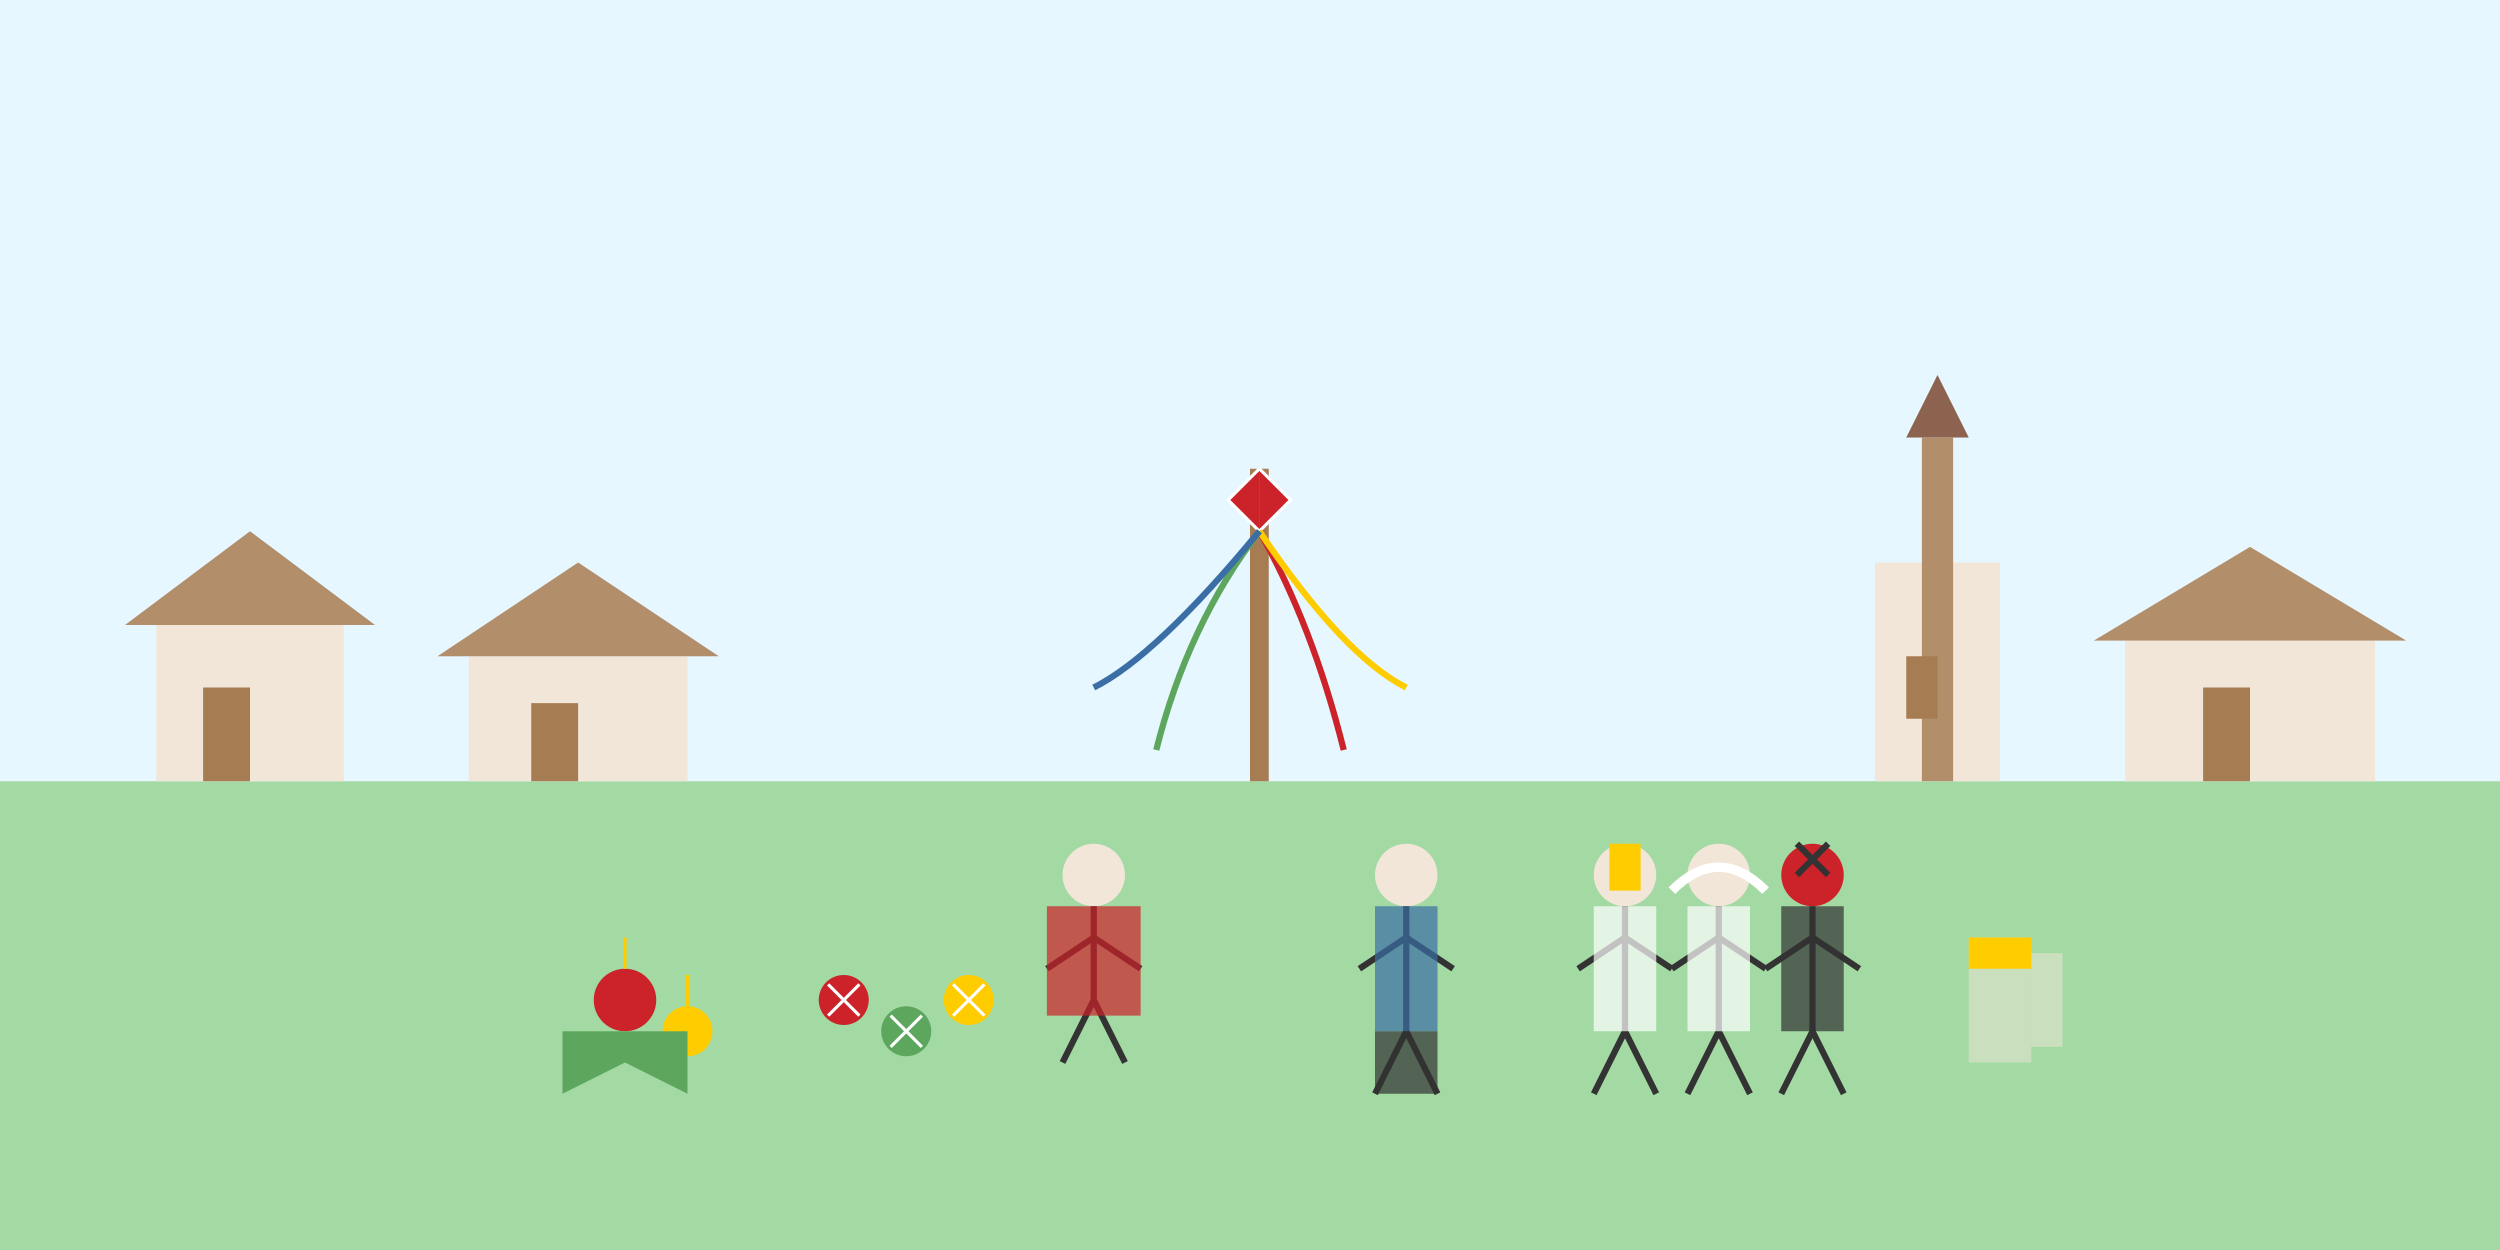 <svg xmlns="http://www.w3.org/2000/svg" viewBox="0 0 800 400">
  <!-- Sky background -->
  <rect width="800" height="400" fill="#e6f7ff"/>
  
  <!-- Green field -->
  <path d="M0 250 L800 250 L800 400 L0 400 Z" fill="#a3d9a3"/>
  
  <!-- Village in the background -->
  <rect x="50" y="200" width="60" height="50" fill="#f2e6d9"/>
  <path d="M40 200 L120 200 L80 170 Z" fill="#b38e6b"/>
  <rect x="65" y="220" width="15" height="30" fill="#a67c52"/>
  
  <rect x="150" y="210" width="70" height="40" fill="#f2e6d9"/>
  <path d="M140 210 L230 210 L185 180 Z" fill="#b38e6b"/>
  <rect x="170" y="225" width="15" height="25" fill="#a67c52"/>
  
  <rect x="680" y="205" width="80" height="45" fill="#f2e6d9"/>
  <path d="M670 205 L770 205 L720 175 Z" fill="#b38e6b"/>
  <rect x="705" y="220" width="15" height="30" fill="#a67c52"/>
  
  <!-- Church -->
  <rect x="600" y="180" width="40" height="70" fill="#f2e6d9"/>
  <rect x="615" y="140" width="10" height="110" fill="#b38e6b"/>
  <path d="M610 140 L630 140 L620 120 Z" fill="#8c634e"/>
  <rect x="610" y="210" width="10" height="20" fill="#a67c52"/>
  
  <!-- Maypole -->
  <rect x="400" y="150" width="6" height="100" fill="#a67c52"/>
  <path d="M403 150 L413 160 L403 170 Z" fill="#cc2229"/>
  <path d="M403 150 L393 160 L403 170 Z" fill="#cc2229"/>
  <path d="M403 150 L413 160 L403 170" fill="none" stroke="#ffffff" stroke-width="1"/>
  <path d="M403 150 L393 160 L403 170" fill="none" stroke="#ffffff" stroke-width="1"/>
  
  <!-- Ribbons flowing from maypole -->
  <path d="M403 170 Q420 200 430 240" fill="none" stroke="#cc2229" stroke-width="2"/>
  <path d="M403 170 Q430 210 450 220" fill="none" stroke="#ffcc00" stroke-width="2"/>
  <path d="M403 170 Q380 200 370 240" fill="none" stroke="#5da65d" stroke-width="2"/>
  <path d="M403 170 Q370 210 350 220" fill="none" stroke="#3a6ea5" stroke-width="2"/>
  
  <!-- Traditional folk dancers (simplified figures) -->
  
  <!-- Woman in folk costume - left -->
  <circle cx="350" cy="280" r="10" fill="#f2e6d9"/> <!-- head -->
  <path d="M350 290 L350 320" fill="none" stroke="#333333" stroke-width="2"/> <!-- body -->
  <path d="M350 300 L335 310" fill="none" stroke="#333333" stroke-width="2"/> <!-- left arm -->
  <path d="M350 300 L365 310" fill="none" stroke="#333333" stroke-width="2"/> <!-- right arm -->
  <path d="M350 320 L340 340" fill="none" stroke="#333333" stroke-width="2"/> <!-- left leg -->
  <path d="M350 320 L360 340" fill="none" stroke="#333333" stroke-width="2"/> <!-- right leg -->
  <path d="M335 290 L365 290 L365 325 L335 325 Z" fill="#cc2229" fill-opacity="0.7"/> <!-- dress -->
  
  <!-- Man in folk costume - right -->
  <circle cx="450" cy="280" r="10" fill="#f2e6d9"/> <!-- head -->
  <path d="M450 290 L450 330" fill="none" stroke="#333333" stroke-width="2"/> <!-- body -->
  <path d="M450 300 L435 310" fill="none" stroke="#333333" stroke-width="2"/> <!-- left arm -->
  <path d="M450 300 L465 310" fill="none" stroke="#333333" stroke-width="2"/> <!-- right arm -->
  <path d="M450 330 L440 350" fill="none" stroke="#333333" stroke-width="2"/> <!-- left leg -->
  <path d="M450 330 L460 350" fill="none" stroke="#333333" stroke-width="2"/> <!-- right leg -->
  <rect x="440" y="290" width="20" height="40" fill="#3a6ea5" fill-opacity="0.7"/> <!-- vest -->
  <rect x="440" y="330" width="20" height="20" fill="#333333" fill-opacity="0.7"/> <!-- pants -->
  
  <!-- Easter eggs -->
  <circle cx="270" cy="320" r="8" fill="#cc2229"/>
  <path d="M265 315 L275 325" fill="none" stroke="#ffffff" stroke-width="1"/>
  <path d="M275 315 L265 325" fill="none" stroke="#ffffff" stroke-width="1"/>
  
  <circle cx="290" cy="330" r="8" fill="#5da65d"/>
  <path d="M285 325 L295 335" fill="none" stroke="#ffffff" stroke-width="1"/>
  <path d="M295 325 L285 335" fill="none" stroke="#ffffff" stroke-width="1"/>
  
  <circle cx="310" cy="320" r="8" fill="#ffcc00"/>
  <path d="M305 315 L315 325" fill="none" stroke="#ffffff" stroke-width="1"/>
  <path d="M315 315 L305 325" fill="none" stroke="#ffffff" stroke-width="1"/>
  
  <!-- St. Nicholas, Angel and Devil (three figures) -->
  <circle cx="520" cy="280" r="10" fill="#f2e6d9"/> <!-- St. Nicholas head -->
  <path d="M520 290 L520 330" fill="none" stroke="#333333" stroke-width="2"/> <!-- body -->
  <path d="M520 300 L505 310" fill="none" stroke="#333333" stroke-width="2"/> <!-- left arm -->
  <path d="M520 300 L535 310" fill="none" stroke="#333333" stroke-width="2"/> <!-- right arm -->
  <path d="M520 330 L510 350" fill="none" stroke="#333333" stroke-width="2"/> <!-- left leg -->
  <path d="M520 330 L530 350" fill="none" stroke="#333333" stroke-width="2"/> <!-- right leg -->
  <path d="M515 270 L525 270 L525 285 L515 285 Z" fill="#ffcc00"/> <!-- bishop hat -->
  <rect x="510" y="290" width="20" height="40" fill="#ffffff" fill-opacity="0.7"/> <!-- robe -->
  
  <circle cx="550" cy="280" r="10" fill="#f2e6d9"/> <!-- Angel head -->
  <path d="M550 290 L550 330" fill="none" stroke="#333333" stroke-width="2"/> <!-- body -->
  <path d="M550 300 L535 310" fill="none" stroke="#333333" stroke-width="2"/> <!-- left arm -->
  <path d="M550 300 L565 310" fill="none" stroke="#333333" stroke-width="2"/> <!-- right arm -->
  <path d="M550 330 L540 350" fill="none" stroke="#333333" stroke-width="2"/> <!-- left leg -->
  <path d="M550 330 L560 350" fill="none" stroke="#333333" stroke-width="2"/> <!-- right leg -->
  <path d="M535 285 Q550 270 565 285" fill="none" stroke="#ffffff" stroke-width="3"/> <!-- halo -->
  <rect x="540" y="290" width="20" height="40" fill="#ffffff" fill-opacity="0.7"/> <!-- robe -->
  
  <circle cx="580" cy="280" r="10" fill="#cc2229"/> <!-- Devil head -->
  <path d="M580 290 L580 330" fill="none" stroke="#333333" stroke-width="2"/> <!-- body -->
  <path d="M580 300 L565 310" fill="none" stroke="#333333" stroke-width="2"/> <!-- left arm -->
  <path d="M580 300 L595 310" fill="none" stroke="#333333" stroke-width="2"/> <!-- right arm -->
  <path d="M580 330 L570 350" fill="none" stroke="#333333" stroke-width="2"/> <!-- left leg -->
  <path d="M580 330 L590 350" fill="none" stroke="#333333" stroke-width="2"/> <!-- right leg -->
  <path d="M575 270 L585 280" fill="none" stroke="#333333" stroke-width="2"/> <!-- left horn -->
  <path d="M585 270 L575 280" fill="none" stroke="#333333" stroke-width="2"/> <!-- right horn -->
  <rect x="570" y="290" width="20" height="40" fill="#333333" fill-opacity="0.7"/> <!-- robe -->
  
  <!-- Christmas decorations -->
  <circle cx="200" cy="320" r="10" fill="#cc2229"/>
  <path d="M200 310 L200 300" fill="none" stroke="#ffcc00" stroke-width="1"/>
  
  <circle cx="220" cy="330" r="8" fill="#ffcc00"/>
  <path d="M220 322 L220 312" fill="none" stroke="#ffcc00" stroke-width="1"/>
  
  <path d="M180 330 L180 350 L200 340 L220 350 L220 330" fill="#5da65d"/>
  
  <!-- Traditional beer mug -->
  <path d="M630 300 L650 300 L650 340 L630 340 Z" fill="#f2e6d9" fill-opacity="0.5"/>
  <path d="M650 305 L660 305 L660 335 L650 335 Z" fill="#f2e6d9" fill-opacity="0.5"/>
  <rect x="630" y="300" width="20" height="10" fill="#ffcc00"/>
</svg>

